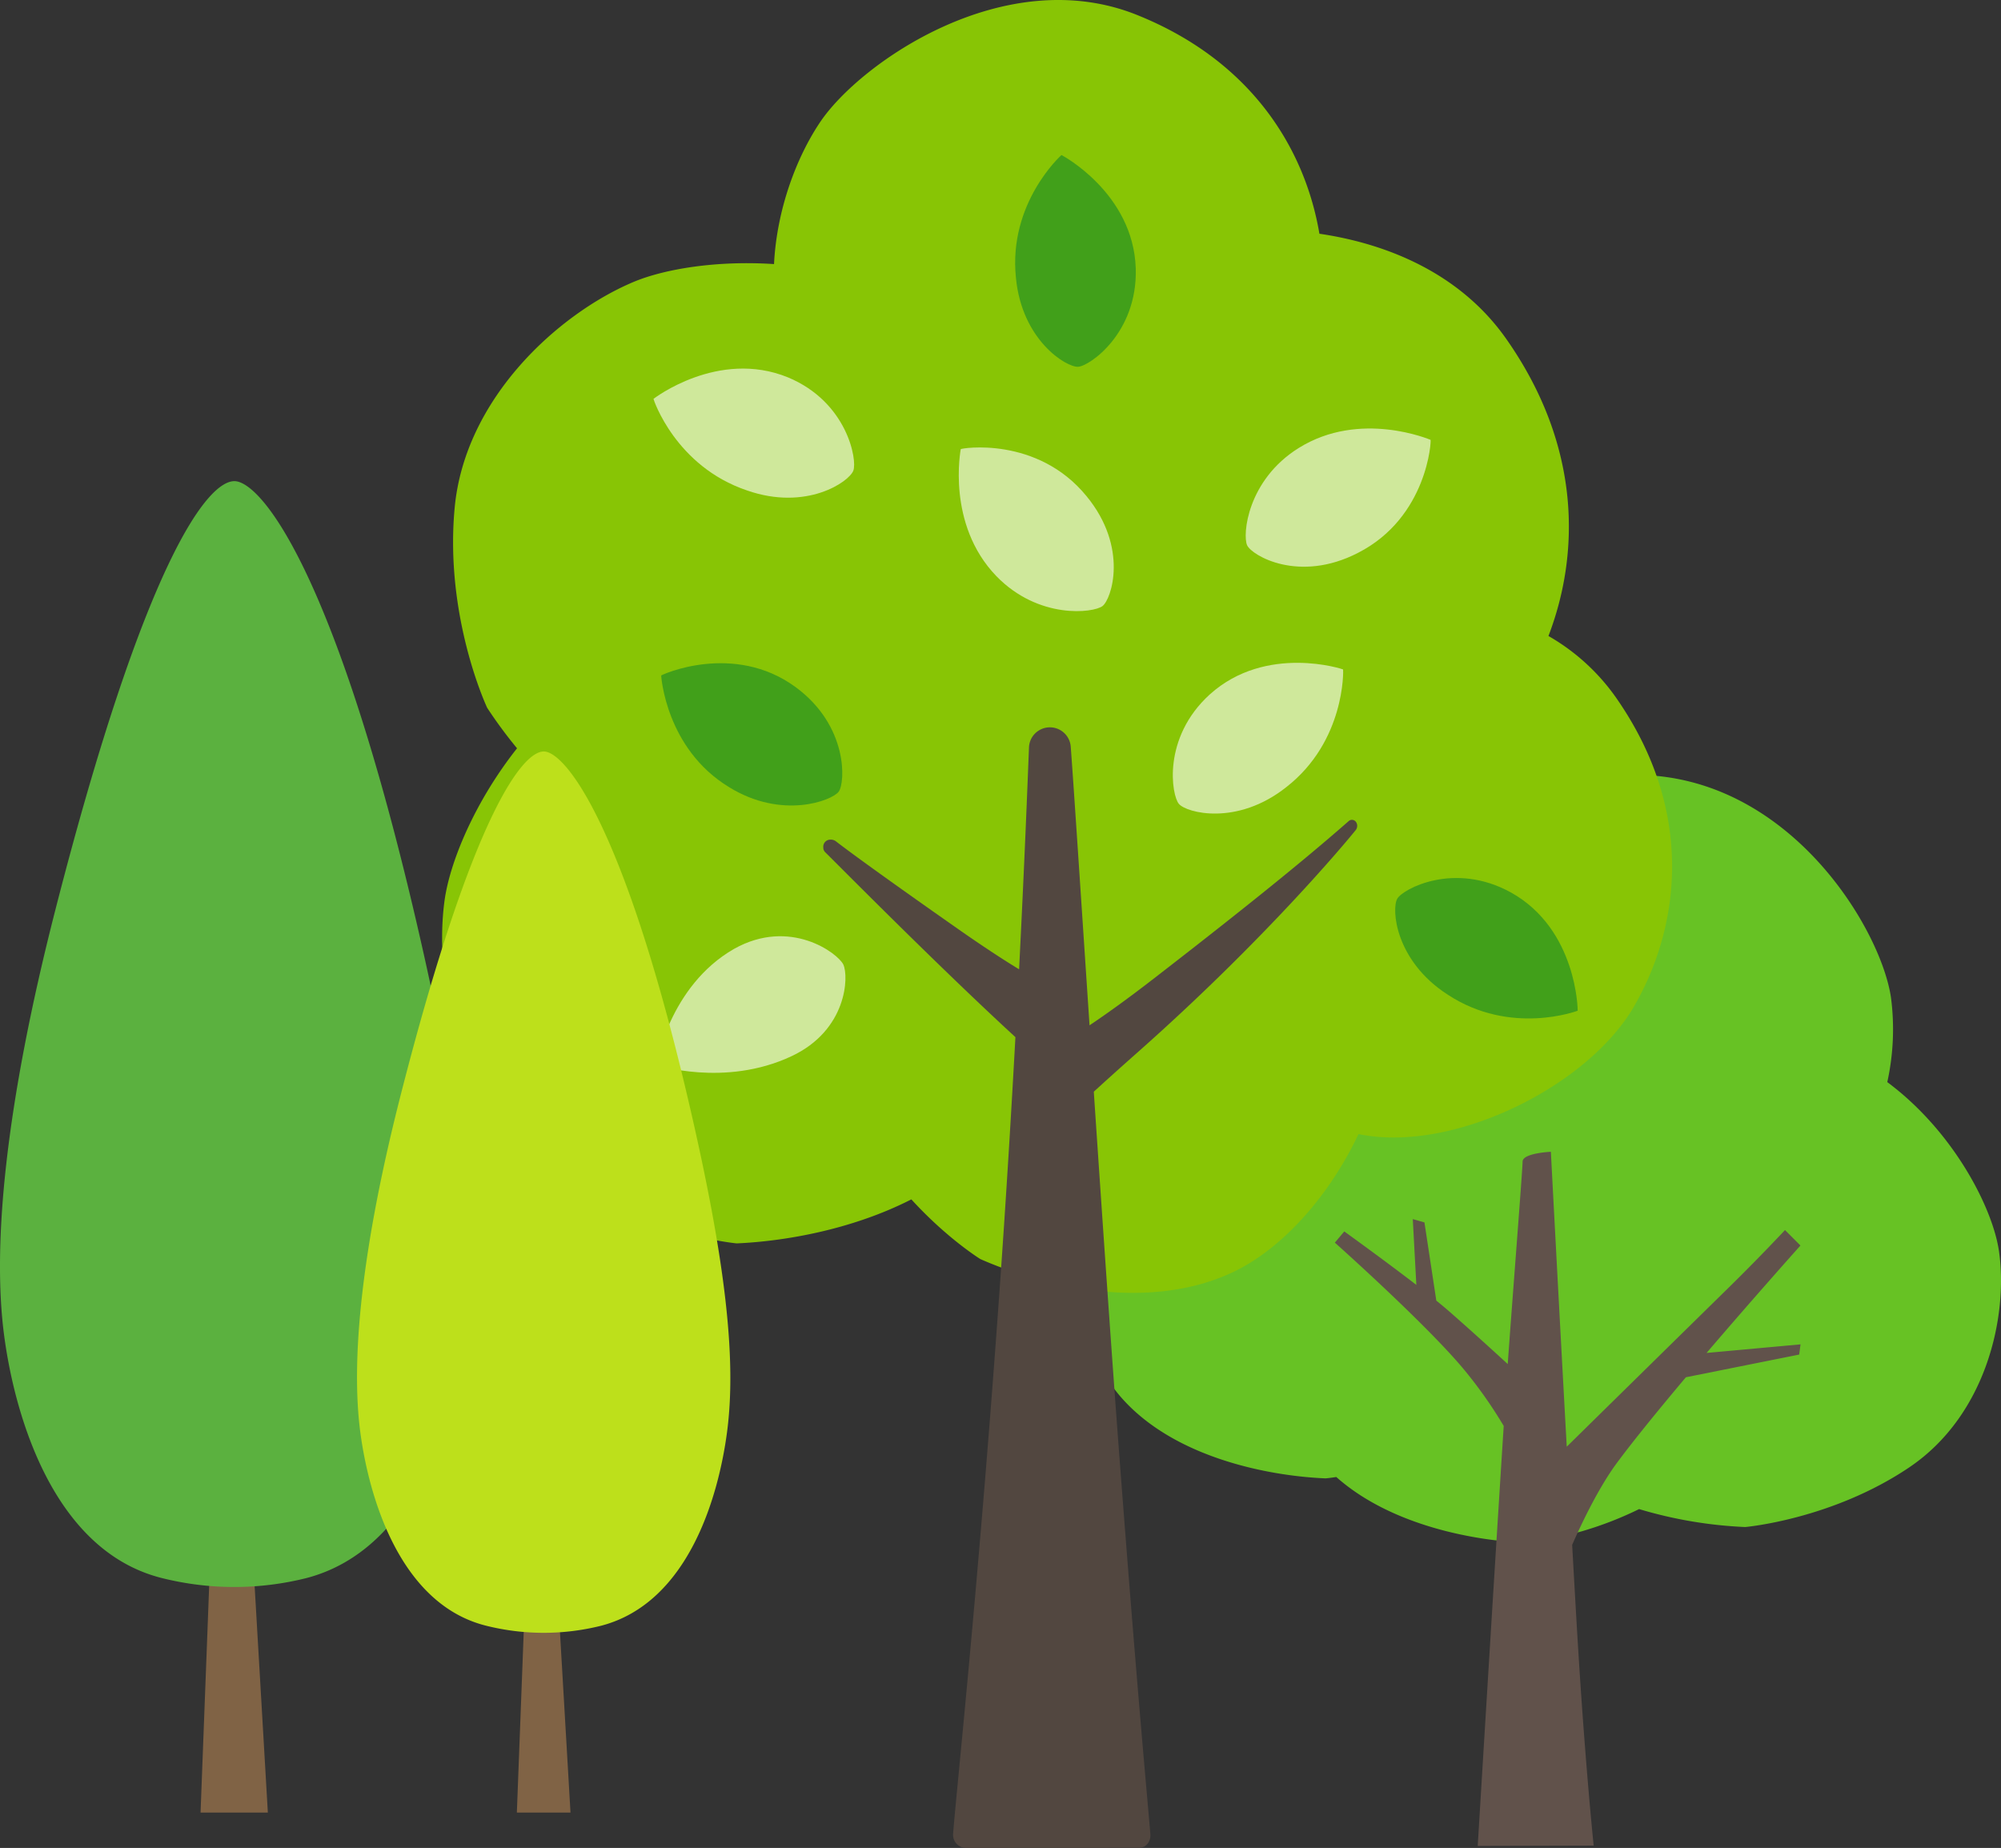 <svg xmlns="http://www.w3.org/2000/svg" viewBox="0 0 881.99 814.59"><rect x="0" y="0" width="881.99" height="814.59" fill="#333333" stroke="none"/><defs><style>.cls-5,.cls-6{fill:#fff;opacity:.6}.cls-6{fill:#138729}.cls-7{fill:#806345}</style></defs><g id="レイヤー_2" data-name="レイヤー 2"><g id="レイヤー_3" data-name="レイヤー 3"><path d="M484.35 508a105 105 0 0114.5-18.82c-3.72-34.43 12.86-76.69 37.7-95.14 21.57-16 53.15-27 90.05-20.43 22.85-20.4 56.47-35 101.24-31.78 63.48 4.53 101.43 68.59 105.67 98a108.18 108.18 0 01-1.64 37.17c29.31 21.77 46.51 55.58 49.23 74.54 4.1 28.48-5.45 72.29-39.56 95.29s-72.31 26.29-72.31 26.29a190.86 190.86 0 01-46.75-7.91 156 156 0 01-50 14.86c-22.51-.9-59.38-7.58-83.48-29-3 .46-4.71.6-4.71.6-24.68-1-66.63-8.91-90.08-35.66s-27.13-79.29-9.86-108.01z" fill="#67c224"/><path d="M592.52 542.82s17.44 12.55 31.77 23.57l-1.57-29 5.14 1.46 5.23 34.47c1.87 1.52 3.57 2.93 5 4.16 9.29 8.09 20.56 18.36 26.48 23.8 2-28.12 6.55-85.78 6.55-89.24 0-3.79 12.46-4.33 12.46-4.33s3.55 67.53 7 130c16.73-16.45 60.38-59.35 71.12-69.87 13.36-13.08 25.08-25.62 25.08-25.62l6.81 6.81s-20.15 22.52-41.38 47.35l41.42-3.78-.6 4.5-49.93 10c-11.77 14-23 27.74-30.49 37.87-8.3 11.26-15.91 27.49-19.64 36 1 17.92 1.89 33.52 2.56 44.42 3.25 53.08 6.92 88.16 6.92 88.16l-51.11.14s7.33-120.7 11.46-185.12a195.46 195.46 0 00-16.69-23.87c-16.25-20-57.74-56.94-57.74-56.94z" fill="#61524b"/><path d="M712.19 307.35a92.57 92.57 0 00-29.67-27C696.44 244 697 196.66 664.05 149.58c-20-28.64-51.86-42.05-82.49-46.55-6.14-36.37-29-75.76-80.29-96.4C443-16.86 379.14 27.6 361.5 53.82c-10.44 15.52-19.13 38.51-20.33 62.59-25.36-1.68-48.56 2.18-62.23 8-32.8 13.93-74 51.06-78.53 99.38S214.73 312 214.73 312a202 202 0 0013.17 17.85c-18.74 23.69-29.75 50.4-32 67.45-4.71 35.32 6.29 89.66 45.55 118.19s83.25 32.6 83.25 32.6c20.52-.89 50.44-5.84 77-19.4 15.73 17.25 30.41 26.31 30.41 26.31 25.51 11.27 72.23 23.64 110.38 6.22 23-10.51 43.84-34.86 56.29-61.3 1.25.24 2.51.46 3.79.65 41.06 6.16 97.59-22.48 117.53-56.71s27.8-85.52-7.91-136.51z" fill="#88c505"/><path d="M597.64 362.26a2.18 2.18 0 00-3-.47c-14.95 13.14-37.84 32.25-85.85 69.39-12.23 9.47-21.62 16.14-28.55 20.78-3.79-56.79-6.95-105-8.29-122.88a9.22 9.22 0 00-18.4.33c-.55 14.07-1.92 49.87-4.36 97.86-5.93-3.59-14.32-9-25.35-16.68-20.19-14.12-46-32.45-55.49-39.81a3.83 3.83 0 00-2.56-.66 3.12 3.12 0 00-2.89 3.55v.38a3 3 0 00.91 1.69c8.58 8.51 50.58 50.94 83.76 81.44-1.81 33.09-4.07 70.29-6.82 109.21-9.38 132.34-19.23 223.34-20.62 241.68a5.8 5.8 0 005.63 6.52l76.28-.08c3.27 0 5.32-2.94 5-6.2-1.67-19.71-6-65.71-13.41-163.29-3.54-46.47-7.72-107.38-11.51-163.79 5.15-4.72 11.67-10.6 19.9-17.88 55.17-48.91 90.69-91.41 95.5-97.39a3 3 0 00.12-3.7z" fill="#524740"/><path class="cls-5" d="M323.61 418.24c24.65-13.79 45.59 1.88 48.09 6.9 2.5 5.24 1.7 29-22.89 40.47-29.45 13.83-59.66 3.76-59.63 3.84.01.28 5.65-34.78 34.43-51.21zM478.94 218.74c18.59 22.61 11 45.4 7 48.43s-28.11 6-46.76-13.2C417 231 423.49 198.14 423.47 198c-.05-.43 33.69-6 55.47 20.74zM598.54 243.72c-26 13.4-46.71 1.17-48.83-3.34s0-28.76 22.76-42.92c27.1-16.89 57.9-3.61 58.08-3.58.39.03-1.27 34.19-32.01 49.84z"/><path class="cls-6" d="M500.62 118.41c.77 28.58-20.54 43.06-25.42 43.26-5.11.32-24.84-11.66-27.41-39.33-3.38-32.85 19.83-53.81 20.09-54 .03-.01 31.69 16.66 32.74 50.07z"/><path class="cls-5" d="M533.27 306.08c-21.16 19.22-16.86 44.63-13.63 48.29 3.31 3.92 25.61 9.87 47.36-7.43 26-20.29 25.12-51.55 25-51.84.07-.1-33.9-11.36-58.73 10.98z"/><path class="cls-6" d="M666 393.41c-25-13.81-47.68-1.53-50.1 2.71-2.64 4.4-1.06 27.42 22.35 42.41 27.62 18.1 56.9 7.11 57.15 7 .06-.05-.23-35.85-29.4-52.12zM350.67 302.87c23.31 17.1 21.92 42.2 19 46.11s-24.94 12.44-48.31-2c-27.88-16.94-29.92-48.91-29.93-49.2s31.94-14.92 59.24 5.09z"/><path class="cls-5" d="M347.27 166.33c26.27 10.9 30.65 36.54 28.86 41.11-1.79 4.89-20.59 17.95-46.91 8.73-31.42-10.61-41.17-40-41.18-40.34-.04 0 28.48-22.04 59.23-9.5z"/><polygon class="cls-7" points="118.06 798.98 88.4 798.98 93.13 674.49 110.8 674.52 118.06 798.98"/><path d="M183.07 404.37c21.24 90.75 26.79 144.79 21.56 184.29-4.53 34.24-20.83 94.32-69.71 107a131 131 0 01-63.38 0c-48.5-12-65.19-72.77-69.72-107-5.23-39.5.36-100.91 22.67-187.92C63.93 247 91.39 212.25 103.23 212.09c11.42-.16 43.85 38.52 79.84 192.28z" fill="#5bb13f"/><polygon class="cls-7" points="251.46 798.98 227.82 798.98 231.59 699.76 245.67 699.79 251.46 798.98"/><path d="M303.27 484.49c16.93 72.32 21.35 115.39 17.18 146.88-3.61 27.28-16.6 75.16-55.56 85.28a104.45 104.45 0 01-50.51 0c-38.65-9.54-51.95-58-55.56-85.28-4.17-31.49.28-80.43 18.07-149.77 31.43-122.55 53.31-150.22 62.75-150.35 9.1-.12 34.95 30.75 63.63 153.24z" fill="#bde01b"/></g></g></svg>